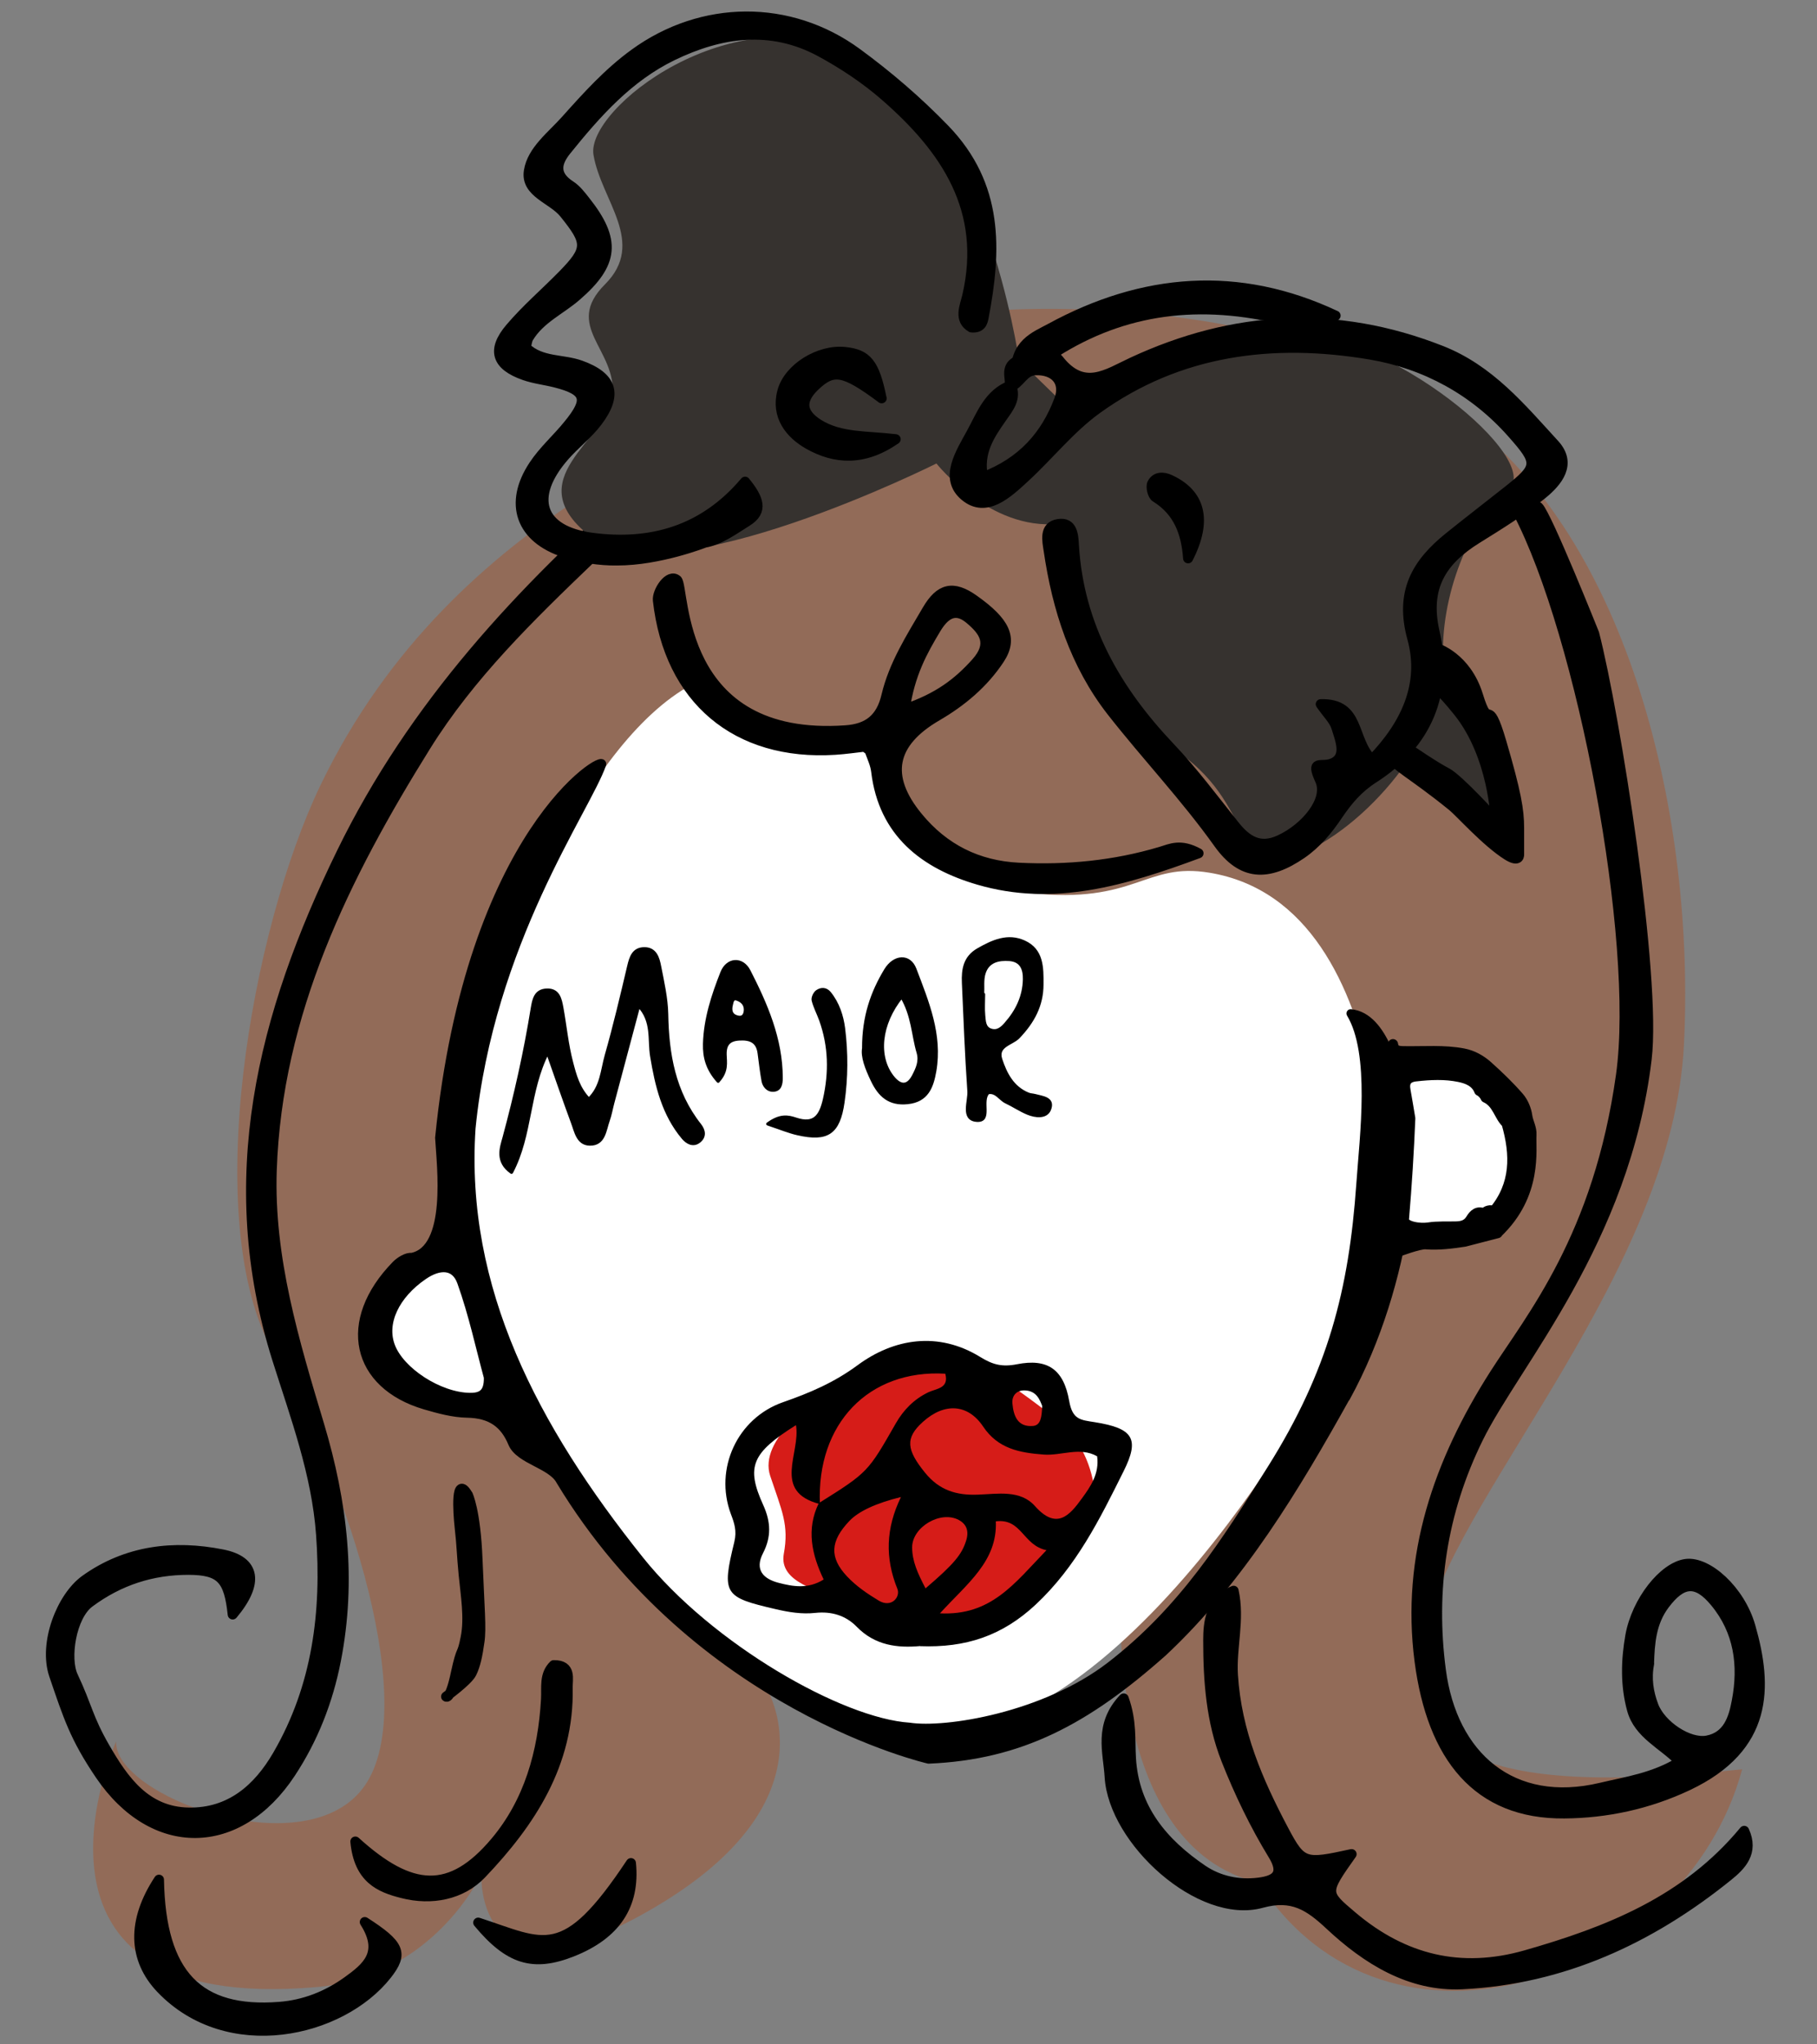 <?xml version="1.0" encoding="UTF-8"?>
<svg id="_レイヤー_2" data-name="レイヤー 2" xmlns="http://www.w3.org/2000/svg" xmlns:xlink="http://www.w3.org/1999/xlink" viewBox="0 0 160 180">
  <rect x="0" y="0" width="160" height="180" fill="#808080" stroke="none"/>
  <defs>
    <style>
      .cls-1 {
        stroke-width: .88px;
      }

      .cls-1, .cls-2, .cls-3, .cls-4, .cls-5, .cls-6 {
        stroke: #000;
        stroke-linecap: round;
        stroke-linejoin: round;
      }

      .cls-2 {
        stroke-width: .29px;
      }

      .cls-7, .cls-6 {
        fill: #fff;
      }

      .cls-8 {
        fill: #d61c18;
      }

      .cls-9 {
        clip-path: url(#clippath);
      }

      .cls-10 {
        fill: none;
      }

      .cls-3 {
        stroke-width: .75px;
      }

      .cls-4 {
        stroke-width: .28px;
      }

      .cls-5, .cls-6 {
        stroke-width: .9px;
      }

      .cls-11 {
        fill: #926b58;
      }

      .cls-12 {
        fill: #36322f;
      }
    </style>
    <clipPath id="clippath">
      <rect class="cls-10" width="160" height="180"/>
    </clipPath>
  </defs>
  <g id="_11" data-name="11">
    <g class="cls-9">
      <g>
        <g>
          <path class="cls-11" d="m50.84,43.97c-7.55,5.03-16.6,12.63-22.64,25.21-6.04,12.58-10.66,38.34-4.12,49.91s13.15,31.61,7.82,38.43c-5.33,6.82-21.91.55-21.67-4.19,0,0-10.84,24.09,17.61,21.63,10.39-.9,14.55-9.97,14.55-9.97,0,0-.72,12.44,15.39,2.87,16.11-9.56,9.59-19.44,9.59-19.44l31.32-7.61s-1.22,21.85,12.15,24.95c11.36,17.7,37.54,8.64,42.57-9.98-23.66,2.52-30.7-1.51-27.68-13.09,3.02-11.58,21.55-31.02,22.55-50.65,1.01-19.63-4.61-44.5-19.69-55.44-15.08-10.94-45.16-11.5-56.74-5.96-11.58,5.54-21.01,13.32-21.01,13.32Z"/>
          <path class="cls-1" d="m20.49,142.15c-.33-3.12-1.04-3.92-3.9-3.93-3.2,0-6.1.93-8.72,2.88-1.61,1.2-2.18,4.91-1.44,6.49,1.27,2.7,1.31,3.69,2.8,6.27,1.67,2.9,3.61,5.67,7.39,5.73,3.65.06,6.11-2.09,7.84-5.08,3.49-6.02,4.31-12.6,3.81-19.42-.39-5.35-2.26-10.36-3.85-15.39-5-15.83-1.33-30.31,5.68-44.66,6.31-12.92,15.77-23.07,26.36-32.37,2.54-2.23,5.21-4.62,9.09-3.87.59.11,1.12.5,2.89,1.32-7.87.27-12.07,4.87-16.48,9.11-5.29,5.07-10.58,10.22-14.47,16.47-7.14,11.46-13.09,23.46-13.56,37.34-.26,7.74,1.98,15.11,4.17,22.4,2.06,6.87,2.86,13.69,1.48,20.75-.7,3.58-2,6.9-3.99,9.92-4.6,6.98-12.11,7.05-16.78.15-2.22-3.28-2.8-5.11-4.05-8.78-.94-2.77.64-6.87,2.75-8.38,3.64-2.6,7.8-3.09,12.07-2.24,2.94.58,3.21,2.54.92,5.28Z"/>
          <path class="cls-12" d="m89.73,31.71s-3.13-21.93-14.26-27.05c-11.13-5.12-23.88,4.95-23.21,8.97s4.7,7.72,1.01,11.41c-3.69,3.69,1.01,5.7.67,9.73s-8.63,7.37-1.8,12.58,30.32-6.54,30.32-6.54c0,0,4.69,5.92,10.73,5.31,0,0,1.92,14.75,9.86,19.65s5.14,12.2,11.57,9.39c6.43-2.81,12.8-11.2,12.47-16.9s2.35-12.34,5.7-15.06-10.74-14.13-19.13-13.79c-8.39.34-20.38,5.77-20.38,5.77l-3.55-3.46Z"/>
          <path class="cls-12" d="m123.75,58.54s5.01,1.9,5.7,4.66c.69,2.76,2.94,5.35,2.94,6.05s1.55,2.94,0,2.42-5.87-1.04-7.6-3.28-4.84-5.87-4.84-5.87l3.8-3.97Z"/>
          <path class="cls-1" d="m135.46,44.64c.78.78,4.92,11.14,4.92,11.14,1.84,7.15,5.5,30.16,4.62,37.48-1.93,16.04-11.57,26.73-14.82,33.34-3.23,6.55-4.23,13.4-3.3,20.46.99,7.57,6.25,12.21,14.1,10.34,2.27-.54,4.6-.85,6.96-2.28-1.5-1.55-3.64-2.43-4.23-4.59-.59-2.15-.53-4.34-.15-6.5.55-3.07,2.94-6.08,4.91-6.33,1.89-.24,4.76,2.31,5.67,5.51,1.52,5.31,1.6,10.64-5.53,14.01-3.5,1.65-7.17,2.42-10.86,2.45-7.65.07-11.65-4.98-12.75-13.43-1.2-9.24,1.69-17.54,6.61-25.25,3.18-4.98,9.14-12.07,11.13-26.34,1.65-11.86-3.41-38.73-9.11-49.61,0,0,1.04-1.17,1.81-.39Zm-24.38-16.9c-7.35-1.36-13.89.03-19.85,4.44-.36.27-.81.41-1.76.87-.17-2.77,1.67-3.41,3.02-4.14,8.16-4.45,16.57-5.14,25.12-1.12l-6.53-.05Zm34.14,118.73c-.26,1.33-.06,2.55.38,3.72.65,1.72,3.1,3.37,4.73,3.06,1.82-.35,2.32-1.93,2.6-3.45.61-3.16.2-6.2-1.92-8.75-1.63-1.97-2.91-1.8-4.43.22-1.2,1.6-1.31,3.42-1.37,5.2Z"/>
          <path class="cls-1" d="m88.92,34.06c.11-.83-.52-1.84.81-2.35,1.22-.47,2.68-1.09,3.5-.04,2.2,2.8,4.23,1.27,6.47.23,8.91-4.14,17.95-4.67,27.2-1.03,4.28,1.68,7.05,5.06,9.98,8.25,1.58,1.73.26,3.3-1.06,4.38-1.8,1.47-3.81,2.71-5.79,3.94-3.08,1.92-4.59,4.27-3.71,8.17,1.23,5.4-.66,9.89-5.36,12.9-1.39.89-2.29,1.97-3.17,3.27-.86,1.28-1.86,2.49-3.18,3.4-2.96,2.02-5.25,1.96-7.31-.93-2.91-4.08-6.34-7.69-9.41-11.61-3.23-4.14-4.8-9.03-5.55-14.18-.12-.81-.44-2.12.84-2.32,1.29-.21,1.34,1.01,1.39,1.91.43,7.06,3.7,12.73,8.46,17.75,2.03,2.14,3.81,4.52,5.65,6.84,1.07,1.35,2.22,2.14,4,1.32,2.32-1.07,4.35-3.54,3.56-5.26-.85-1.87.04-1.11,1.02-1.47,1.42-.53.75-2.08.41-3.19-.2-.65-.78-1.18-1.37-2.04,3.51-.1,2.7,3.14,4.51,4.89,2.96-3.05,4.67-6.63,3.55-10.69-1.12-4.07.38-6.61,3.26-8.92,1.7-1.37,3.43-2.7,5.15-4.06,2.7-2.14,2.72-2.44.37-5.09-3.34-3.77-7.64-6.09-12.47-6.91-8.55-1.44-16.84-.43-24.09,4.8-2.35,1.7-4.21,4.06-6.36,6.04-1.49,1.37-3.39,3.18-5.26,1.61-1.86-1.56-.37-3.79.58-5.54.88-1.6,1.52-3.48,3.5-4.21.48,1.19-.21,1.98-.85,2.9-1.03,1.47-2.08,3.01-1.63,5.19,3.44-1.31,5.53-3.66,6.71-6.82.59-1.58-.39-2.66-2.11-2.59-1.06.04-1.35,1.22-2.25,1.48Z"/>
          <path class="cls-1" d="m119.02,163.25c-2.42,3.42-2.4,3.4.07,5.49,4.5,3.8,9.54,5.04,15.26,3.41,7.25-2.07,14.14-4.78,19.24-10.95.87,1.91-.28,3.06-1.45,4-6.83,5.51-14.54,9.08-23.38,9.51-4.59.22-8.42-2.19-11.66-5.22-1.81-1.69-3.29-2.69-6.01-1.94-5.4,1.49-13.05-5.48-13.38-11.11-.13-2.18-.98-4.55,1.24-6.9.73,2.02.54,3.67.64,5.27.26,4.46,2.85,7.48,6.31,9.83,1.42.96,3.15,1.34,4.93,1.12,1.63-.2,2.27-.82,1.27-2.45-1.62-2.66-2.97-5.46-4.12-8.37-1.34-3.4-1.59-6.97-1.59-10.51,0-1.53.16-3.49,2.24-4.37.56,2.54-.21,4.96-.06,7.42.31,5.02,2.2,9.37,4.46,13.64,1.6,3.03,1.86,3.03,5.97,2.13Z"/>
          <path class="cls-1" d="m14,165.5c.15,8.4,3.49,11.74,10.58,11.2,2.23-.17,4.22-.96,6.03-2.26,1.69-1.22,3.25-2.48,1.51-5.21,3.09,1.99,3.43,2.75,1.94,4.64-4.03,5.11-13.98,7.37-19.87,1.23-2.51-2.62-2.57-5.99-.19-9.6Z"/>
          <path class="cls-1" d="m31.29,162.14c4.91,4.46,8.39,4.7,12.32.04,2.96-3.51,4.21-7.89,4.47-12.57.06-1.05-.18-2.16.68-3,1.59-.02,1.21,1.25,1.23,1.98.14,6.68-3.25,11.85-7.6,16.41-1.75,1.83-4.38,2.35-6.96,1.69-1.98-.5-3.83-1.27-4.14-4.55Z"/>
          <path class="cls-1" d="m77.64,35.07c-3.37-2.5-4.26-2.63-5.89-1.08-1.33,1.27-1.22,2.39.33,3.36,1.93,1.2,4.17,1.01,6.79,1.32-2.81,1.95-5.35,1.77-7.68.45-1.6-.91-2.89-2.47-2.3-4.66.55-2.05,3.25-3.71,5.51-3.47,1.93.2,2.61.98,3.23,4.08Z"/>
          <path class="cls-1" d="m55.56,164.04c.37,3.7-1.34,6.28-5.17,7.8-3.44,1.36-5.56.71-8.28-2.56,5.83,1.9,7.56,3.64,13.45-5.24Z"/>
          <path class="cls-1" d="m104.62,49.15c-.16-2.2-.83-4.12-2.86-5.37-.27-.17-.45-.92-.3-1.21.31-.61.96-.62,1.57-.33,2.65,1.23,3.32,3.53,1.59,6.92Z"/>
        </g>
        <path class="cls-7" d="m61,60.23c-9.96,5.29-17.27,25.31-18.98,31.26s-.7,18.84-.7,18.84c0,0-9.35,3.61-7.63,8.89,1.72,5.29,11.82,4.71,11.82,4.71,0,0,14.65,26.34,34.18,28.78,19.12,2.39,37.5-32.53,37.5-32.53l4.78-9.22s2.06-31.22-15.47-34.12c-5.71-.95-6.43,2.8-15.84,1.79-7.72-.83-13.8-5.37-14.06-12.52-3.66-.76-7.92,1.28-15.59-5.88Z"/>
        <path class="cls-3" d="m118.49,123.06c-4.32,7.75-9.23,15.99-16.06,22.39-6.79,6.04-12.58,9.12-20.66,9.46,0,0-20.41-4.64-32.43-24.53-.76-1.45-3.6-1.82-4.22-3.31-.7-1.68-1.85-2.58-3.98-2.62-1.24-.02-2.51-.37-3.71-.72-6.11-1.8-7.44-7.39-2.55-12.38.33-.33.95-.72,1.37-.66,3.51-.71,2.58-8.04,2.44-10.51,2.71-27.02,14.67-33.91,14.31-32.88-1.36,3.92-9.88,15.67-11.5,32.04-.93,14.14,5.52,26.39,14.82,38.02,6.15,7.69,17.69,14.3,23.76,14.69,3.2.49,11.9-.89,17.72-5.38,6.37-4.92,10.1-10.87,14.16-17.33,5.33-8.49,7.19-15.66,7.85-25.11.29-4.17,1.25-11.48-.87-15,3.01.3,3.98,5.48,4.71,7.32,1.4,3.53.52,16.22-5.14,26.51Zm-75.51-1.8c-.7-2.56-1.33-5.53-2.35-8.38-.54-1.52-1.92-1.57-3.38-.55-2.42,1.67-3.61,4.09-2.85,6.17.82,2.25,4.26,4.47,6.96,4.51,1.07.02,1.66-.37,1.62-1.75Z"/>
        <g>
          <path class="cls-2" d="m56.24,88.53c-.78,2.92-1.53,5.74-2.28,8.55-.14.52-.23,1.06-.41,1.57-.31.87-.36,2.11-1.63,2.08-1.05-.03-1.21-1.13-1.51-1.92-.71-1.92-1.38-3.86-2.19-6.16-1.76,3.44-1.44,7.26-3.18,10.56-1.34-.94-.9-2.14-.65-3.03,1.02-3.77,1.87-7.57,2.49-11.41.13-.79.29-1.56,1.27-1.59,1.03-.04,1.18.81,1.32,1.56.29,1.6.44,3.23.85,4.79.29,1.11.59,2.29,1.53,3.26,1.14-1.07,1.17-2.55,1.54-3.85.74-2.6,1.36-5.23,1.98-7.86.19-.81.42-1.53,1.36-1.54.98-.01,1.21.83,1.35,1.57.27,1.38.59,2.78.62,4.17.06,3.54.64,6.89,2.91,9.77.39.5.46,1.01-.03,1.42-.54.45-1.08.11-1.42-.29-1.75-2.08-2.34-4.6-2.77-7.19-.24-1.45.15-3.07-1.14-4.44Z"/>
          <path class="cls-4" d="m87.03,96.19c-.75.7.31,2.54-1.01,2.45-1.35-.09-.63-1.68-.7-2.59-.22-3.17-.34-6.35-.48-9.52-.05-1.18.12-2.24,1.29-2.91,1.29-.74,2.62-1.34,4.06-.68,1.58.72,1.57,2.25,1.56,3.73,0,1.87-.81,3.32-2.08,4.65-.57.59-1.95.74-1.55,1.96.42,1.27,1.04,2.49,2.41,3.05.19.08.4.08.6.13.66.18,1.68.24,1.28,1.23-.29.71-1.23.61-1.92.32-.65-.27-1.25-.68-1.89-.98-.54-.25-.85-.95-1.57-.83Zm-.49-8.64s.05,0,.07,0c0,.62-.05,1.25.01,1.86.05.49.04,1.1.63,1.29.56.19.97-.15,1.32-.56.99-1.12,1.61-2.4,1.64-3.91.02-.91-.27-1.67-1.32-1.75-.97-.07-1.91.13-2.24,1.21-.18.57-.09,1.23-.12,1.85Z"/>
          <path class="cls-4" d="m76.05,92.26c0-2.76.75-4.88,1.94-6.85.76-1.25,2.09-1.34,2.57-.08,1.09,2.87,2.31,5.77,1.75,8.98-.24,1.37-.67,2.6-2.39,2.77-1.6.17-2.47-.62-3.11-1.97-.5-1.05-.91-2.09-.75-2.86Zm3.34-4.5c-1.94,2.41-2.2,5.28-.8,7.06.68.86,1.34.9,1.86-.1.32-.62.63-1.27.4-2.05-.46-1.55-.45-3.23-1.45-4.92Z"/>
          <path class="cls-4" d="m63.24,95.2c-.97-1.08-1.23-2.14-1.2-3.29.06-2.2.74-4.27,1.53-6.27.49-1.24,1.79-1.3,2.38-.15,1.51,2.95,2.83,5.99,2.84,9.41,0,.52-.08,1.11-.77,1.09-.42-.01-.74-.38-.82-.8-.15-.81-.24-1.64-.35-2.46-.14-1.07-.82-1.31-1.76-1.25-.9.05-1.27.48-1.24,1.39.02.69.19,1.45-.61,2.32Zm1.76-5.64c.38.08.56-.15.62-.45.1-.57-.19-.96-.71-1.14-.42-.15-.45.26-.51.49-.14.54-.01.98.6,1.1Z"/>
          <path class="cls-4" d="m67.61,98.96c1.1-.8,1.79-.65,2.48-.42,1.59.52,2.16-.22,2.51-1.74.54-2.39.49-4.69-.33-6.99-.21-.58-.51-1.14-.66-1.73-.06-.23.14-.64.34-.78.33-.23.76-.27,1.09.13.74.91,1.1,2.02,1.24,3.12.27,2.16.26,4.34-.05,6.5-.39,2.71-1.37,3.36-3.98,2.77-.76-.17-1.5-.48-2.64-.86Z"/>
        </g>
        <path class="cls-8" d="m75.55,121.52c-4.12,1.55-8.76,5.32-7.73,8.42,1.03,3.09,1.67,4.32,1.2,6.87s3.26,3.26,4.81,3.95,5.67,4.47,11.85,2.92,10.99-8.42,10.82-11.33-1.11-5.17-2.92-6.87c-1.81-1.7-8.76-6.7-10.65-6.7s-7.38,2.75-7.38,2.75Z"/>
        <path d="m81.02,144.93c-1.97.18-3.96-.04-5.57-1.69-.98-1.01-2.24-1.38-3.65-1.23-1.19.13-2.34-.06-3.5-.33-4.53-1.05-4.77-1.3-3.64-5.91.24-.99,0-1.67-.31-2.49-1.46-3.95.56-8.41,4.6-9.82,2.35-.82,4.48-1.72,6.57-3.26,3.17-2.34,7.08-3.01,10.8-.72,1.07.66,1.89.9,3.22.64,2.68-.53,4.12.42,4.61,3.23.29,1.66,1,1.67,2.26,1.87,3.38.54,3.97,1.45,2.52,4.34-2.09,4.2-4.15,8.37-7.73,11.72-2.97,2.77-6.18,3.81-10.18,3.66Zm-8.89-12.6c4.32-2.71,4.3-2.72,6.76-7.02.67-1.17,1.6-2.12,2.85-2.72.7-.34,1.85-.33,1.5-1.64-6.75-.39-11.35,4.41-11.04,11.48-4.26-1.09-1.67-4.51-2.11-6.95-3.89,2.45-4.42,3.65-2.88,7.04.68,1.5.71,2.81-.02,4.23-.77,1.49.06,2.27,1.36,2.61,1.27.33,2.6.57,3.98-.29-1.04-2.17-1.56-4.43-.42-6.74Zm24.48-4.11c-1.54-.86-3.15-.03-4.71-.15-2.12-.16-4.02-.51-5.33-2.47-1.35-2.01-3.42-2.11-5.3-.41-1.6,1.43-1.43,2.48.18,4.47,1.27,1.57,2.79,2.01,4.65,1.94,1.76-.06,3.75-.45,5.04,1.01,1.91,2.15,3.06.8,4.13-.68.75-1.03,1.55-2.17,1.34-3.71Zm-17.28,3.59q-3.31.82-4.54,2.11c-1.67,1.76-1.79,3.2-.19,4.89.79.84,1.78,1.52,2.78,2.12,1.12.67,1.93-.32,1.64-1.04-1.1-2.72-1.02-5.32.31-8.07Zm3.44,10.24c4.52.22,6.56-2.64,9.38-5.56-2.1-.44-2.16-2.82-4.46-2.54.15,3.53-2.55,5.49-4.92,8.1Zm-1.27-2.2c2.57-2.19,3.18-3,3.56-4.15.28-.84.09-1.48-.63-1.87-1.61-.86-4.1.62-4.11,2.4,0,1.22.48,2.28,1.18,3.62Zm10.27-16.07c-.2-.5-.49-1.36-1.59-1.36-.66,0-1.09.46-1.03,1.15.1,1.11.47,2.1,1.82,1.98.67-.06.77-.78.8-1.77Z"/>
        <g>
          <path class="cls-5" d="m131.87,108.57l-2.9.75c-1.13.17-2.27.32-3.42.23-.56-.05-2.49.68-2.49.68-.03-.42.14-.89-.29-1.25-.13-.11-.19-.35-.08-.57.58-1.11.33-2.31.29-3.47-.1-3.05-.37-6.1-1.12-9.07l.8-3.93c.07.51.36.62.98.62,1.74.03,3.51-.13,5.23.2.79.15,1.53.56,2.12,1.09.97.87,1.92,1.78,2.77,2.76.38.44.64,1.07.72,1.64.08.57.41,1.08.37,1.68-.08,1.24.58,5.23-3,8.63Z"/>
          <path class="cls-6" d="m132.66,98.89c-.66-.6-.8-1.78-1.84-2.25-.09-.23-.34-.5-.56-.6-.32-.83-1.14-1.09-1.77-1.22-1.25-.26-2.56-.2-3.85-.05-.76.09-1.02.51-.88,1.24.15.82.28,1.64.42,2.46-.12,2.93-.3,5.84-.56,8.91,0,.62,1.39.82,2.18.7.79-.12,1.6-.07,2.4-.09.54-.01,1.01-.13,1.32-.65.26-.43.6-.75,1.16-.49.2-.27.56-.35.87-.22,1.92-2.32,1.93-4.92,1.11-7.75Z"/>
        </g>
        <path class="cls-1" d="m54.31,49.35c-1.53.02-3.14-.24-4.6-.71-3.86-1.24-4.94-4.31-2.71-7.67.85-1.29,2.05-2.34,3.03-3.55,1.86-2.26,1.62-3.04-1.13-3.74-.91-.23-1.85-.33-2.73-.64-2.45-.86-2.9-2.21-1.24-4.16,1.41-1.66,3.08-3.09,4.61-4.65,2.29-2.34,2.22-2.86.15-5.44-1.04-1.3-3.43-1.8-3.12-3.74.29-1.81,2.01-3.08,3.25-4.47,1.87-2.09,3.74-4.17,6.04-5.84,5.96-4.34,13.69-4.4,19.6-.07,2.77,2.03,5.33,4.23,7.74,6.72,4.75,4.93,4.56,10.6,3.41,16.59-.08.41-.23.93-1.07.85-1.16-.66-.58-1.88-.37-2.77,1.76-7.59-1.9-12.95-7.2-17.58-1.75-1.53-3.74-2.85-5.78-3.95-4.34-2.32-8.73-1.69-12.98.37-3.89,1.89-6.69,5.05-9.35,8.35-.94,1.17-1.03,2.19.38,3.1.51.33.91.86,1.29,1.34,2.73,3.44,2.55,5.5-.77,8.37-1.4,1.22-3.2,1.99-4.21,3.66-.15.25-.17.59-.25.88,1.36,1.3,3.23,1,4.82,1.57,2.81,1.01,3.29,2.57,1.48,4.96-.84,1.11-1.98,1.98-2.9,3.03-3.14,3.59-2.22,6.57,2.44,7.19,5.14.67,9.8-.59,13.47-4.94,1.2,1.47,1.64,2.59.17,3.5-1.18.74-2.41,1.64-3.72,1.87,0,0-3.99,1.58-7.74,1.57Z"/>
        <path class="cls-1" d="m59.62,51.07c.71.66-.14,14.29,14.86,13.23,1.96-.14,3.1-1.03,3.57-3.03.65-2.76,2.18-5.14,3.6-7.57,1.11-1.89,2.26-2.22,4.13-.88,2.67,1.9,3.47,3.34,2.23,5.22-1.4,2.12-3.32,3.73-5.5,5-4.03,2.34-4.64,5.3-1.7,8.88,2.3,2.81,5.27,4.3,8.91,4.48,4.24.21,8.41-.19,12.49-1.41.9-.27,1.74-.73,3.33.14-6.61,2.45-12.78,4.26-19.36,2.34-4.75-1.39-8.38-4.14-9.03-9.56-.07-.61-.35-1.2-.56-1.78-.04-.12-.22-.19-.44-.39-.8.09-1.71.22-2.62.28-8.69.55-14.62-4.45-15.6-13.16-.09-.77.98-2.43,1.7-1.78Zm20.05,11.38c2.96-1,4.7-2.34,6.28-4.1,1.5-1.68.72-2.77-.57-3.85-1.38-1.16-2.31-.23-2.98.89-1.17,1.95-2.28,3.95-2.73,7.06Z"/>
        <path class="cls-1" d="m126.52,57.07s2.59.78,3.63,4.15c1.04,3.37.78-.26,2.07,4.15s1.55,5.96,1.55,7.51v2.33s.09.8-1.04.09c-1.87-1.18-4.16-3.77-4.84-4.32-3.63-2.94-5.1-3.54-5.35-4.32s.35-1.3.35-1.3l1.21.6s2.25,1.55,3.28,2.07,4.32,4.15,4.32,4.15c0,0-.17-5.61-3.28-9.5-3.11-3.89-3.45-2.76-3.45-2.76l1.55-2.85Z"/>
        <path class="cls-1" d="m41.19,131.6s.69,1.38.86,5.7c.17,4.32.35,6.05.17,7.25-.17,1.21-.35,2.07-.69,2.76s-2.25,2.07-2.25,2.07c0,0,.35.35.86-2.07.52-2.42.52-1.38.86-3.11.35-1.73,0-3.8-.17-5.53-.17-1.73-.17-2.59-.35-4.15-.17-1.55-.35-4.66.69-2.94Z"/>
      </g>
    </g>
  </g>
</svg>